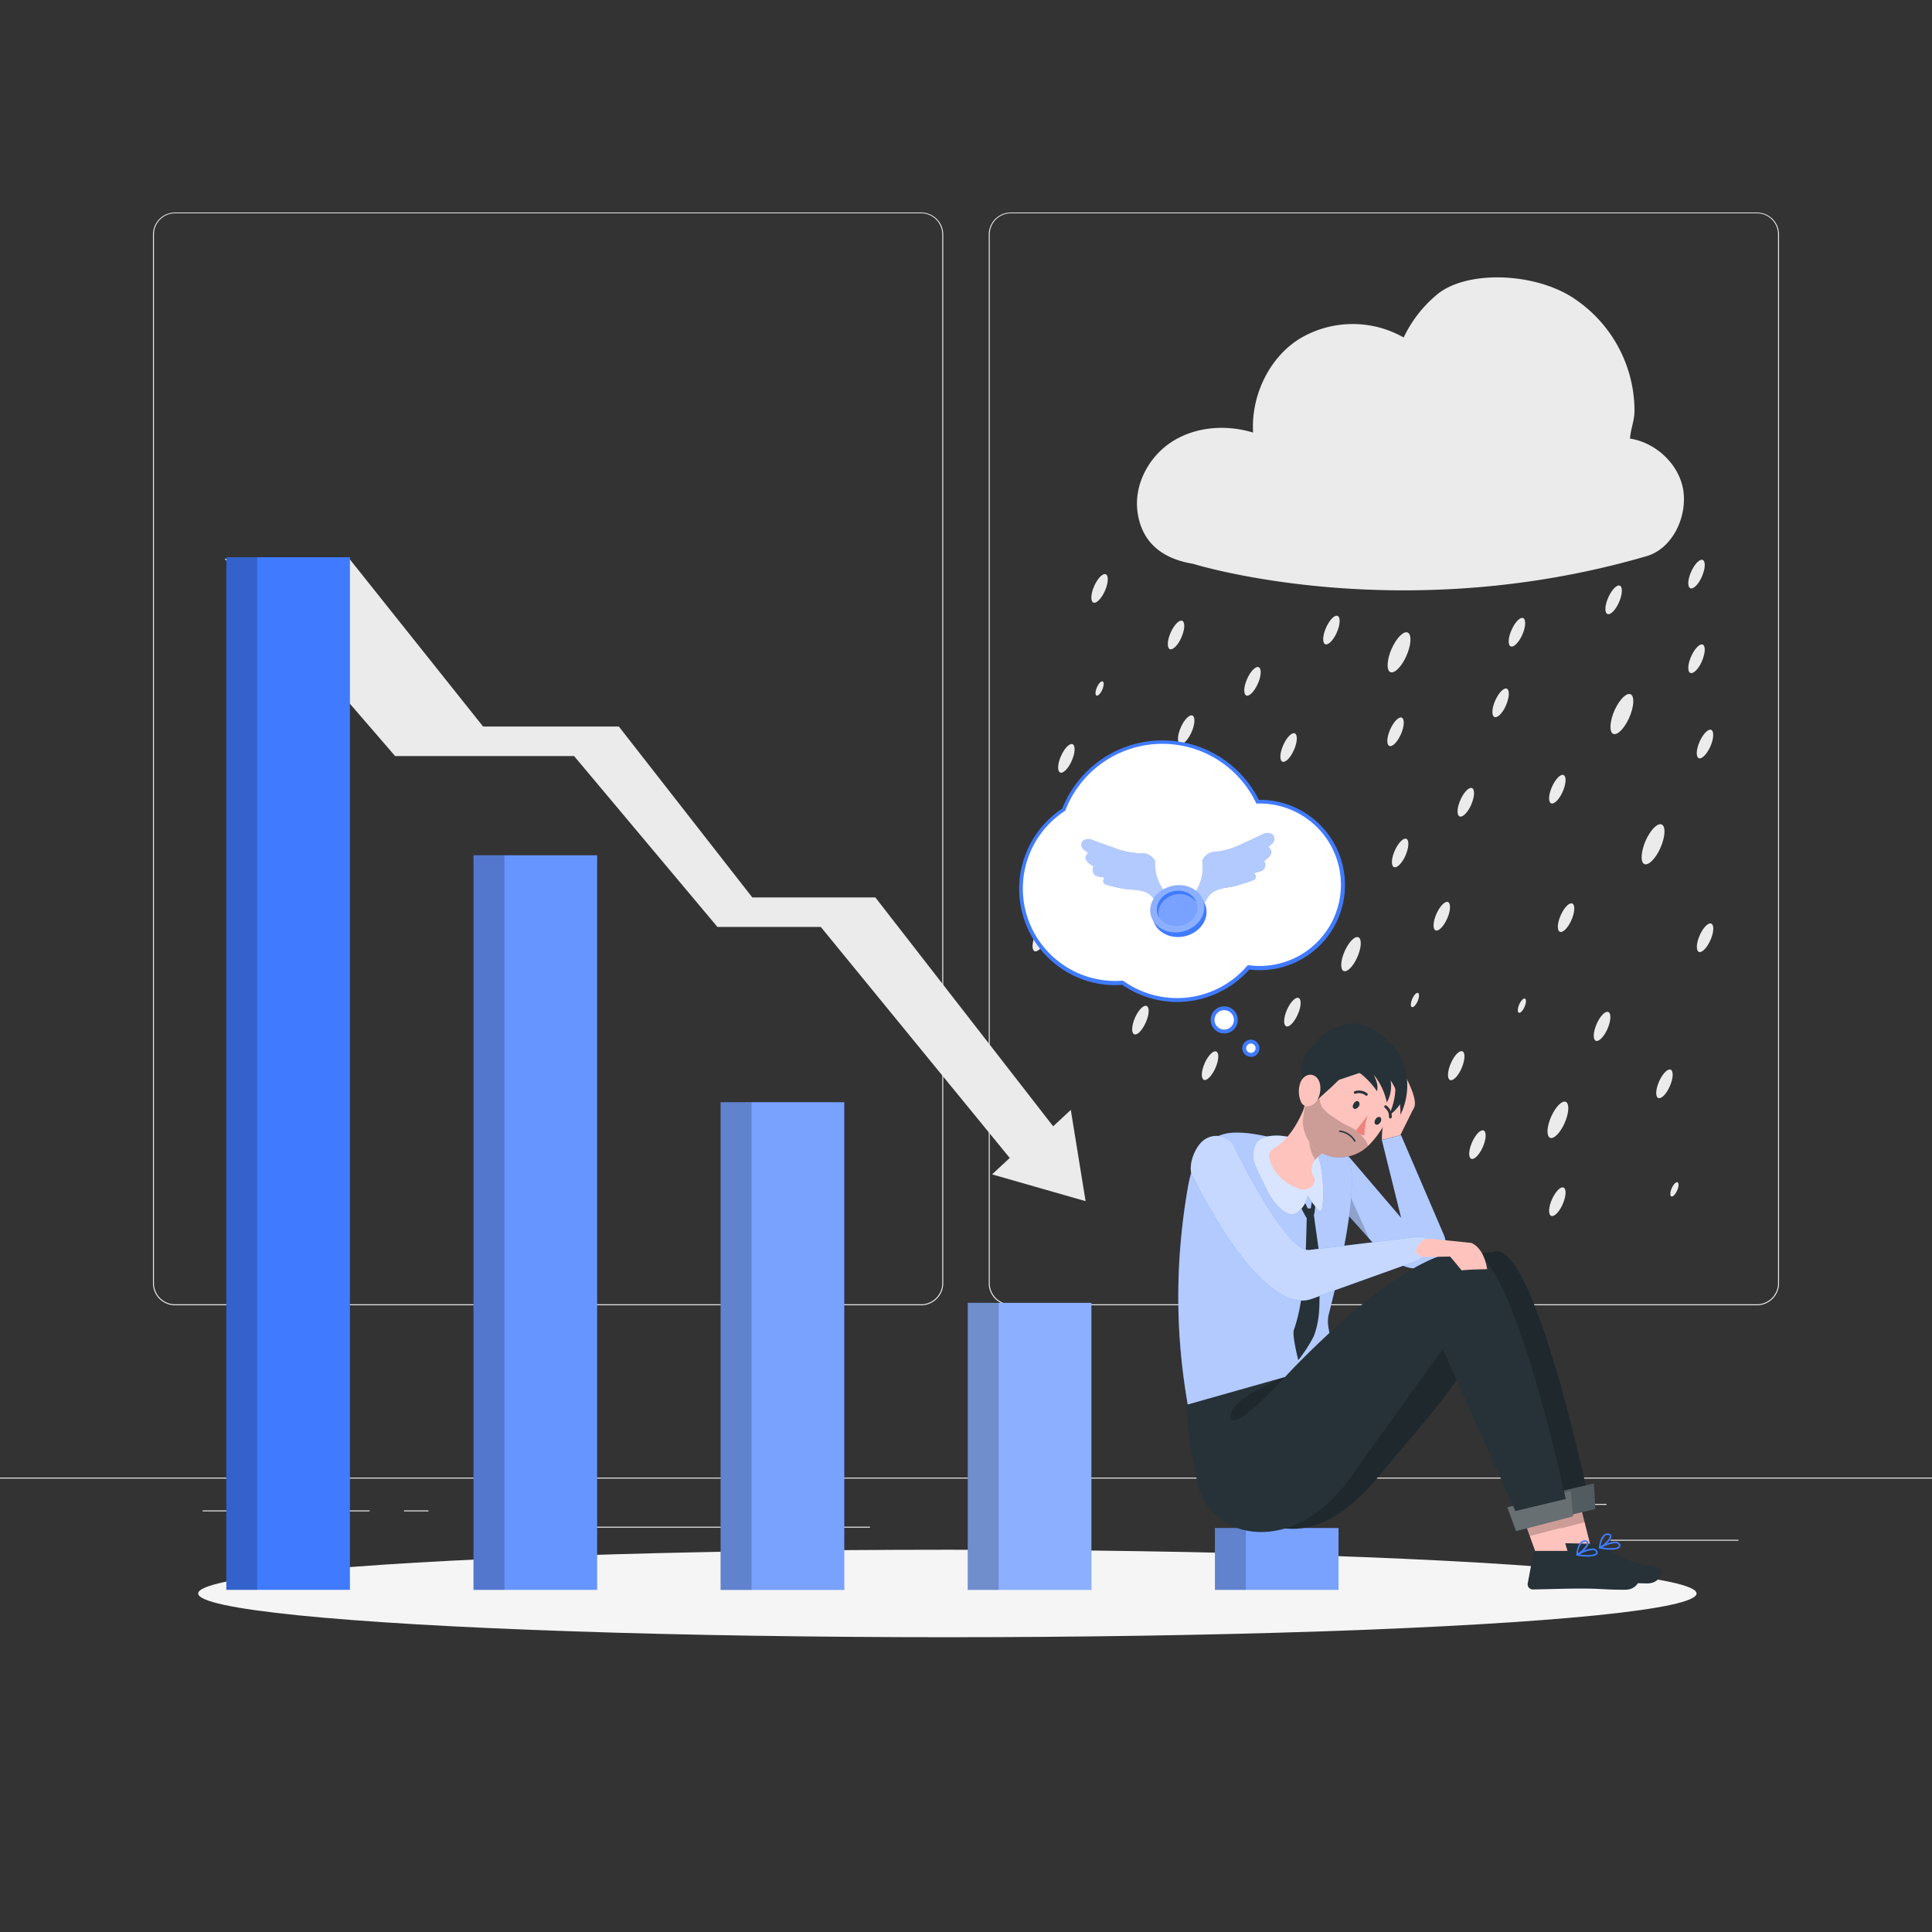 <svg xmlns="http://www.w3.org/2000/svg" viewBox="0 0 500 500"><rect x="0" y="0" width="500" height="500" fill="#333333" stroke="none"/><g id="freepik--background-complete--inject-2"><rect x="416.78" y="398.49" width="33.12" height="0.25" style="fill:#ebebeb"></rect><rect x="322.53" y="401.21" width="8.69" height="0.25" style="fill:#ebebeb"></rect><rect x="396.59" y="389.21" width="19.19" height="0.25" style="fill:#ebebeb"></rect><rect x="52.46" y="390.89" width="43.19" height="0.25" style="fill:#ebebeb"></rect><rect x="104.56" y="390.89" width="6.33" height="0.25" style="fill:#ebebeb"></rect><rect x="131.47" y="395.11" width="93.68" height="0.25" style="fill:#ebebeb"></rect><path d="M238.4,337.8H45.3a5.71,5.71,0,0,1-5.71-5.71V60.66A5.71,5.71,0,0,1,45.3,55H238.4a5.71,5.71,0,0,1,5.71,5.71V332.09A5.71,5.71,0,0,1,238.4,337.8ZM45.3,55.2a5.47,5.47,0,0,0-5.46,5.46V332.09a5.47,5.47,0,0,0,5.46,5.46H238.4a5.47,5.47,0,0,0,5.46-5.46V60.66a5.47,5.47,0,0,0-5.46-5.46Z" style="fill:#ebebeb"></path><path d="M454.7,337.8H261.6a5.71,5.71,0,0,1-5.71-5.71V60.66A5.71,5.71,0,0,1,261.6,55H454.7a5.71,5.71,0,0,1,5.71,5.71V332.09A5.71,5.71,0,0,1,454.7,337.8ZM261.6,55.2a5.47,5.47,0,0,0-5.46,5.46V332.09a5.47,5.47,0,0,0,5.46,5.46H454.7a5.47,5.47,0,0,0,5.46-5.46V60.66a5.47,5.47,0,0,0-5.46-5.46Z" style="fill:#ebebeb"></path><rect y="382.4" width="500" height="0.25" style="fill:#ebebeb"></rect><path d="M293.49,264c-.74,2.06-.62,3.72.29,3.72s2.23-1.66,3-3.72.62-3.71-.28-3.71S294.24,261.92,293.49,264Z" style="fill:#ebebeb"></path><path d="M311.52,275.79c-.75,2-.62,3.72.28,3.72s2.24-1.67,3-3.72.62-3.71-.28-3.71S312.26,273.74,311.52,275.79Z" style="fill:#ebebeb"></path><path d="M277.62,196.26c.75-2,.62-3.71-.28-3.71s-2.24,1.66-3,3.71-.62,3.72.28,3.72S276.88,198.31,277.62,196.26Z" style="fill:#ebebeb"></path><path d="M271,242.51c.74-2,.62-3.71-.29-3.71s-2.24,1.66-3,3.71-.62,3.71.28,3.71S270.25,244.56,271,242.51Z" style="fill:#ebebeb"></path><path d="M308.63,188.84c.75-2.05.62-3.71-.28-3.71s-2.24,1.66-3,3.71-.62,3.71.29,3.71S307.88,190.89,308.63,188.84Z" style="fill:#ebebeb"></path><path d="M292.84,206.08c-1,2.87-.87,5.2.4,5.2s3.13-2.33,4.17-5.2.87-5.19-.39-5.19S293.89,203.21,292.84,206.08Z" style="fill:#ebebeb"></path><path d="M375.23,275.79c-.75,2.09-.62,3.77.29,3.77s2.27-1.68,3-3.77.63-3.76-.29-3.76S376,273.71,375.23,275.79Z" style="fill:#ebebeb"></path><ellipse cx="414.62" cy="265.65" rx="4.06" ry="1.54" transform="translate(5.19 539.22) rotate(-66.4)" style="fill:#ebebeb"></ellipse><path d="M439.63,242.69c-.75,2.05-.62,3.71.28,3.71s2.24-1.66,3-3.71.62-3.71-.29-3.71S440.38,240.64,439.63,242.69Z" style="fill:#ebebeb"></path><path d="M393.05,260.26c-.37,1-.31,1.86.14,1.86s1.12-.83,1.49-1.86.31-1.85-.14-1.85S393.42,259.24,393.05,260.26Z" style="fill:#ebebeb"></path><path d="M365.37,258.81c-.38,1-.31,1.85.14,1.85s1.12-.83,1.49-1.85.31-1.86-.14-1.86S365.74,257.78,365.37,258.81Z" style="fill:#ebebeb"></path><path d="M432.52,307.81c-.37,1-.31,1.85.14,1.85s1.12-.83,1.5-1.85.31-1.86-.14-1.86S432.9,306.78,432.52,307.81Z" style="fill:#ebebeb"></path><path d="M374.78,237.12c.75-2.05.62-3.72-.28-3.72s-2.24,1.67-3,3.72-.62,3.71.28,3.71S374,239.17,374.78,237.12Z" style="fill:#ebebeb"></path><path d="M381,207.62c.74-2.05.62-3.71-.29-3.71s-2.23,1.66-3,3.71-.62,3.72.28,3.72S380.29,209.67,381,207.62Z" style="fill:#ebebeb"></path><path d="M432.4,280.5c.75-2.06.62-3.72-.28-3.72s-2.24,1.66-3,3.72-.62,3.71.28,3.71S431.66,282.55,432.4,280.5Z" style="fill:#ebebeb"></path><path d="M404.68,311c.75-2.05.62-3.71-.28-3.71s-2.24,1.66-3,3.71-.62,3.71.29,3.71S403.94,313.09,404.68,311Z" style="fill:#ebebeb"></path><path d="M384,296.23c.75-2.05.62-3.71-.28-3.71s-2.24,1.66-3,3.71-.62,3.71.28,3.71S383.26,298.28,384,296.23Z" style="fill:#ebebeb"></path><path d="M322.5,176.33c-.75,2-.62,3.71.28,3.71s2.24-1.66,3-3.71.62-3.71-.28-3.71S323.24,174.28,322.5,176.33Z" style="fill:#ebebeb"></path><path d="M306.56,249.18c-1.31,3.6-1.09,6.52.49,6.52s3.93-2.92,5.25-6.52,1.08-6.52-.5-6.52S307.87,245.58,306.56,249.18Z" style="fill:#ebebeb"></path><path d="M302.52,218.5c-.37,1-.31,1.85.14,1.85s1.12-.83,1.5-1.85.31-1.86-.14-1.86S302.9,217.47,302.52,218.5Z" style="fill:#ebebeb"></path><path d="M332.76,133.18c-.38,1-.31,1.86.14,1.86s1.12-.83,1.49-1.86.31-1.85-.14-1.85S333.13,132.16,332.76,133.18Z" style="fill:#ebebeb"></path><path d="M362.81,189.39c.74-2,.62-3.71-.28-3.71s-2.24,1.66-3,3.71-.62,3.71.28,3.71S362.06,191.44,362.81,189.39Z" style="fill:#ebebeb"></path><path d="M364,220.75c.75-2.05.62-3.71-.28-3.71s-2.24,1.66-3,3.71-.62,3.71.28,3.71S363.28,222.8,364,220.75Z" style="fill:#ebebeb"></path><path d="M419.25,155.24c.75-2.05.62-3.72-.28-3.72s-2.24,1.67-3,3.72-.62,3.71.29,3.71S418.5,157.29,419.25,155.24Z" style="fill:#ebebeb"></path><path d="M384.66,117.66c1-2.87.86-5.19-.4-5.19s-3.13,2.32-4.18,5.19-.86,5.2.4,5.2S383.61,120.53,384.66,117.66Z" style="fill:#ebebeb"></path><path d="M404.68,204.24c.75-2.05.62-3.71-.28-3.71s-2.24,1.66-3,3.71-.62,3.71.29,3.71S403.94,206.29,404.68,204.24Z" style="fill:#ebebeb"></path><path d="M406.94,237.49c.75-2.05.62-3.71-.28-3.71s-2.24,1.66-3,3.71-.62,3.71.29,3.71S406.19,239.54,406.94,237.49Z" style="fill:#ebebeb"></path><path d="M390,181.9c.74-2.05.62-3.72-.28-3.72s-2.24,1.67-3,3.72-.62,3.71.28,3.71S389.28,184,390,181.9Z" style="fill:#ebebeb"></path><path d="M440.7,170.49c.75-2.05.62-3.72-.28-3.72s-2.24,1.67-3,3.72-.62,3.71.29,3.71S440,172.54,440.7,170.49Z" style="fill:#ebebeb"></path><path d="M442.9,192.55c.74-2.05.62-3.71-.29-3.71s-2.24,1.66-3,3.71-.62,3.71.28,3.71S442.15,194.6,442.9,192.55Z" style="fill:#ebebeb"></path><path d="M332.82,261.93c-.74,2.05-.62,3.72.29,3.72s2.23-1.67,3-3.72.62-3.71-.28-3.71S333.57,259.88,332.82,261.93Z" style="fill:#ebebeb"></path><path d="M417.45,184.79c-1,2.87-.87,5.2.4,5.2s3.13-2.33,4.17-5.2.87-5.19-.39-5.19S418.5,181.93,417.45,184.79Z" style="fill:#ebebeb"></path><path d="M425.52,218.5c-1,2.87-.87,5.19.39,5.19s3.14-2.32,4.18-5.19.87-5.2-.4-5.2S426.56,215.63,425.52,218.5Z" style="fill:#ebebeb"></path><path d="M335.13,193.46c.75-2.05.62-3.71-.28-3.71s-2.24,1.66-3,3.71-.62,3.71.29,3.71S334.38,195.51,335.13,193.46Z" style="fill:#ebebeb"></path><path d="M359.78,168.82c-1,2.87-.87,5.19.39,5.19s3.14-2.32,4.18-5.19.87-5.19-.4-5.19S360.82,166,359.78,168.82Z" style="fill:#ebebeb"></path><path d="M336.27,231.88c-.37,1-.31,1.85.14,1.85s1.12-.83,1.49-1.85.31-1.86-.14-1.86S336.64,230.85,336.27,231.88Z" style="fill:#ebebeb"></path><path d="M405.26,289.81c.95-2.6.79-4.71-.36-4.71s-2.84,2.11-3.79,4.71-.78,4.71.36,4.71S404.31,292.41,405.26,289.81Z" style="fill:#ebebeb"></path><path d="M388.46,149.67c.37-1,.31-1.86-.14-1.86s-1.12.83-1.49,1.86-.31,1.85.14,1.85S388.09,150.69,388.46,149.67Z" style="fill:#ebebeb"></path><path d="M306,164.32c.75-2,.62-3.71-.28-3.71s-2.24,1.66-3,3.71-.62,3.72.28,3.72S305.29,166.37,306,164.32Z" style="fill:#ebebeb"></path><path d="M360.78,114.06c.75-2,.62-3.72-.28-3.72s-2.24,1.67-3,3.72-.62,3.71.28,3.71S360,116.11,360.78,114.06Z" style="fill:#ebebeb"></path><path d="M346.22,163.06c.74-2.05.62-3.71-.29-3.71s-2.24,1.66-3,3.71-.62,3.71.28,3.71S345.47,165.11,346.22,163.06Z" style="fill:#ebebeb"></path><path d="M331.87,235.25c.75-2.05.62-3.72-.28-3.72s-2.24,1.67-3,3.72-.62,3.71.29,3.71S331.12,237.3,331.87,235.25Z" style="fill:#ebebeb"></path><path d="M440.7,148.57c.75-2,.62-3.71-.28-3.71s-2.24,1.66-3,3.71-.62,3.71.29,3.71S440,150.62,440.7,148.57Z" style="fill:#ebebeb"></path><path d="M394.23,163.63c.74-2,.62-3.72-.29-3.72s-2.23,1.67-3,3.72-.62,3.71.28,3.71S393.48,165.68,394.23,163.63Z" style="fill:#ebebeb"></path><path d="M274.36,220.75c-.75,2.05-.62,3.71.28,3.71s2.24-1.66,3-3.71.62-3.71-.28-3.71S275.1,218.7,274.36,220.75Z" style="fill:#ebebeb"></path><path d="M370.86,138.42c-1,2.87-.86,5.19.4,5.19s3.13-2.32,4.17-5.19.87-5.19-.39-5.19S371.91,135.55,370.86,138.42Z" style="fill:#ebebeb"></path><path d="M286.21,152.28c.74-2.05.62-3.71-.28-3.71s-2.24,1.66-3,3.71-.62,3.71.28,3.71S285.46,154.33,286.21,152.28Z" style="fill:#ebebeb"></path><path d="M301.31,127.64c-1,2.87-.87,5.19.4,5.19s3.13-2.32,4.17-5.19.87-5.19-.39-5.19S302.36,124.77,301.31,127.64Z" style="fill:#ebebeb"></path><path d="M283.76,178.18c-.38,1-.31,1.86.14,1.86s1.12-.83,1.49-1.86.31-1.85-.14-1.85S284.13,177.16,283.76,178.18Z" style="fill:#ebebeb"></path><path d="M351.59,246.93c.89-2.44.74-4.42-.34-4.42s-2.67,2-3.56,4.42-.74,4.43.34,4.43S350.7,249.38,351.59,246.93Z" style="fill:#ebebeb"></path><path d="M330,108.49c.38-1,.31-1.86-.14-1.86s-1.12.83-1.49,1.86-.31,1.85.14,1.85S329.62,109.51,330,108.49Z" style="fill:#ebebeb"></path><polygon points="256.75 303.93 261.32 299.68 212.42 239.89 185.67 239.89 148.57 195.66 102.25 195.66 58.14 144.61 90.42 144.61 125.03 188.03 160.16 188.03 194.69 232.25 226.54 232.25 272.56 291.49 277.12 287.24 280.95 310.86 256.75 303.93" style="fill:#ebebeb"></polygon><path d="M426.14,143.93c6.6-1.93,10.42-9.88,9.54-16.7s-7-12.69-13.84-13.72c.23-2.75,1.16-4.58,1.17-7.34a35,35,0,0,0-16.74-29.62c-10.2-6.07-26.51-6.41-34-.62a32.42,32.42,0,0,0-9,11.41,26.72,26.72,0,0,0-26.89.3c-8,4.93-12.65,14.91-12.08,24.31-6.86-2.1-14.66-1.58-20.75,2.21s-10.08,11.06-9.18,18.18,5.38,12.08,14.34,13.56C308.72,145.9,362.06,162.62,426.14,143.93Z" style="fill:#ebebeb"></path></g><g id="freepik--Shadow--inject-2"><ellipse id="freepik--path--inject-2" cx="245.18" cy="412.39" rx="193.89" ry="11.32" style="fill:#f5f5f5"></ellipse></g><g id="freepik--Bars--inject-2"><rect x="314.44" y="395.46" width="31.98" height="15.99" transform="translate(660.85 806.91) rotate(180)" style="fill:#407BFF"></rect><rect x="314.44" y="395.46" width="31.98" height="15.99" transform="translate(660.85 806.91) rotate(180)" style="fill:#fff;opacity:0.3"></rect><rect x="310.44" y="399.46" width="15.99" height="8" transform="translate(721.89 85.02) rotate(90)" style="opacity:0.2"></rect><rect x="250.47" y="337.18" width="31.98" height="74.27" style="fill:#407BFF"></rect><rect x="250.47" y="337.18" width="31.98" height="74.27" style="fill:#fff;opacity:0.4"></rect><rect x="217.33" y="370.32" width="74.27" height="8" transform="translate(628.78 119.84) rotate(90)" style="opacity:0.2"></rect><rect x="186.51" y="285.26" width="31.98" height="126.2" style="fill:#407BFF"></rect><rect x="186.51" y="285.26" width="31.98" height="126.2" style="fill:#fff;opacity:0.3"></rect><rect x="127.41" y="344.36" width="126.2" height="8" transform="translate(538.86 157.85) rotate(90)" style="opacity:0.2"></rect><rect x="122.55" y="221.35" width="31.98" height="190.1" style="fill:#407BFF"></rect><rect x="122.55" y="221.35" width="31.98" height="190.1" style="fill:#fff;opacity:0.2"></rect><rect x="31.49" y="312.4" width="190.1" height="8" transform="translate(442.95 189.86) rotate(90)" style="opacity:0.2"></rect><rect x="58.58" y="144.21" width="31.98" height="267.24" style="fill:#407BFF"></rect><rect x="-71.04" y="273.84" width="267.24" height="8" transform="translate(340.41 215.25) rotate(90)" style="opacity:0.2"></rect></g><g id="freepik--Character--inject-2"><path d="M373.65,319.57a6,6,0,0,1-4.07,8.23h0c-6.13,2.42-12.67-4.38-12.67-4.38l-11.44-12.77c-2.72-.71-4.12-5.85-3.41-8.58a5.09,5.09,0,0,1,6.21-3.66l14.36,16.8-5-20.17,4.94-1.28Z" style="fill:#407BFF"></path><g style="opacity:0.6"><path d="M373.65,319.57a6,6,0,0,1-4.07,8.23h0c-6.13,2.42-12.67-4.38-12.67-4.38l-11.44-12.77c-2.72-.71-4.12-5.85-3.41-8.58a5.09,5.09,0,0,1,6.21-3.66l14.36,16.8-5-20.17,4.94-1.28Z" style="fill:#fff"></path></g><path d="M357.65,295h0a15.46,15.46,0,0,1,2.79-9.47l2.21-3.17,3.22,4.42-3.47,7Z" style="fill:#ffc3bd"></path><path d="M361.83,284.21l-.83-3.4,2.73-2.23s3.5,6.28,2.14,8.24C363.09,290.8,361.83,284.21,361.83,284.21Z" style="fill:#ffc3bd"></path><path d="M349.09,309c0-.44,5.27,11.61,5.27,11.61L344.87,310Z" style="isolation:isolate;opacity:0.2"></path><path d="M346.19,297.61s9.63-4.24-2.32,42.56c-1.05,4.09,2.17,8.6,1.4,13.63-2.13,13.71-23.59,24.85-33.12,24.69-5.1-.08-1-5-3.14-5-.15-5.57-7.93-29.81-1.57-66.26,1.26-7.21,4.47-13.83,11.8-14.09h.2c5.35-.17,10.06,1.62,14.76,2.13A77.48,77.48,0,0,1,346.19,297.61Z" style="fill:#407BFF"></path><path d="M346.19,297.61s9.63-4.24-2.32,42.56c-1.05,4.09,2.17,8.6,1.4,13.63-2.13,13.71-23.59,24.85-33.12,24.69-5.1-.08-1-5-3.14-5-.15-5.57-7.93-29.81-1.57-66.26,1.26-7.21,4.47-13.83,11.8-14.09h.2c5.35-.17,10.06,1.62,14.76,2.13A77.48,77.48,0,0,1,346.19,297.61Z" style="fill:#fff;opacity:0.6"></path><path d="M411.46,389.35,399.29,391l-18-40.45c-6.71,11.31-14.94,19.85-24.41,31.41-15.57,19-28.7,14.86-36.23,7.66-4.24-4-4.15-24.71-4.15-24.71l25.36-12.6s34.21-28.72,44.36-28.26l0,0C396.88,319.14,411.46,389.35,411.46,389.35Z" style="fill:#263238"></path><g style="opacity:0.2"><path d="M411.46,389.35,399.29,391l-18-40.45c-6.71,11.31-14.94,19.85-24.41,31.41-15.57,19-28.7,14.86-36.23,7.66-4.24-4-4.15-24.71-4.15-24.71l25.36-12.6s34.21-28.72,44.36-28.26l0,0C396.88,319.14,411.46,389.35,411.46,389.35Z"></path></g><polygon points="408.63 388.1 408.64 388.14 411.87 401.05 404.73 403.31 402.32 395.98 400.58 390.65 400.57 390.64 408.63 388.1" style="fill:#ffc3bd"></polygon><path d="M413,399.53l-9.59-.17a.71.71,0,0,0-.73.58l-1.61,7.78a1.34,1.34,0,0,0,1.29,1.59c3.46,0,8.46-.11,12.81,0,5.08.09,5.1.37,11.06.48,3.61.06,4.54-3.56,3-3.92-6.9-1.63-8.13-1.81-14.13-5.58A4.25,4.25,0,0,0,413,399.53Z" style="fill:#263238"></path><path d="M416.65,401.07c1.13,0,2.22-.12,2.57-.62a.78.78,0,0,0,0-.91,1.12,1.12,0,0,0-.67-.5c-1.47-.42-4.51,1.27-4.63,1.34a.2.2,0,0,0-.1.22.21.21,0,0,0,.17.17A15.64,15.64,0,0,0,416.65,401.07Zm1.37-1.68a1.68,1.68,0,0,1,.4.05.69.69,0,0,1,.41.3c.15.26.1.39.05.46-.4.56-2.62.53-4.26.27A9.17,9.17,0,0,1,418,399.39Z" style="fill:#407BFF"></path><path d="M414,400.77a.12.12,0,0,0,.08,0c1.05-.46,3.12-2.32,2.94-3.32,0-.23-.21-.52-.78-.59a1.5,1.5,0,0,0-1.15.33c-1.1.9-1.3,3.26-1.3,3.36a.19.19,0,0,0,.08.19A.2.2,0,0,0,414,400.77Zm2.08-3.52h.12c.38.05.4.19.41.24.11.6-1.29,2.07-2.36,2.7a4.73,4.73,0,0,1,1.11-2.69A1.08,1.08,0,0,1,416.08,397.25Z" style="fill:#407BFF"></path><polygon points="408.63 388.11 408.64 388.14 410.15 393.95 402.32 395.98 400.58 390.65 408.63 388.11" style="opacity:0.2"></polygon><path d="M412.5,383.93c.2,2.66.36,6.62.36,6.62L398,394l-2.12-6.22Z" style="fill:#263238"></path><path d="M412.5,383.93c.2,2.66.36,6.62.36,6.62L398,394l-2.12-6.22Z" style="fill:#fff;opacity:0.2"></path><polygon points="403.49 389.43 402.42 390.26 406.21 403.25 398.68 405.21 393.87 391.93 403.49 389.43" style="fill:#ffc3bd"></polygon><path d="M407.17,401.38l-9.59,0a.73.73,0,0,0-.73.6l-1.48,7.8a1.34,1.34,0,0,0,1.31,1.57c3.46-.05,8.45-.24,12.8-.23,5.09,0,5.11.29,11.07.31,3.61,0,4.49-3.64,3-4-6.92-1.52-8.16-1.69-14.21-5.36A4.17,4.17,0,0,0,407.17,401.38Z" style="fill:#263238"></path><path d="M410.8,402.85c1.13,0,2.21-.15,2.56-.65a.79.79,0,0,0-.05-.91,1.07,1.07,0,0,0-.67-.49c-1.48-.4-4.49,1.34-4.62,1.42a.19.19,0,0,0-.09.21.21.21,0,0,0,.17.17A15.6,15.6,0,0,0,410.8,402.85Zm1.34-1.7a1.68,1.68,0,0,1,.4.05.7.7,0,0,1,.42.29c.15.26.11.39.05.46-.39.57-2.61.58-4.25.34A9.26,9.26,0,0,1,412.14,401.15Z" style="fill:#407BFF"></path><path d="M408.14,402.6h.08c1-.48,3.09-2.37,2.89-3.36,0-.24-.22-.53-.79-.59a1.48,1.48,0,0,0-1.14.36c-1.09.91-1.25,3.28-1.25,3.38a.22.22,0,0,0,.09.19A.24.24,0,0,0,408.14,402.6Zm2-3.55h.12c.38,0,.41.18.41.23.12.6-1.26,2.09-2.32,2.73a4.72,4.72,0,0,1,1.07-2.7A1.09,1.09,0,0,1,410.17,399.05Z" style="fill:#407BFF"></path><polygon points="402.4 389.72 403.93 395.43 395.89 397.52 393.87 391.93 402.4 389.72" style="opacity:0.2"></polygon><path d="M406.56,385.81c.28,2.65.53,6.61.53,6.61l-14.74,3.83-2.27-6.16Z" style="fill:#263238"></path><path d="M406.56,385.81c.28,2.65.53,6.61.53,6.61l-14.74,3.83-2.27-6.16Z" style="fill:#fff;opacity:0.3"></path><path d="M338.18,315.05c-.17,6.81-.28,20.63-3.32,29.11C334.34,345.6,336,352,336,352a37.65,37.65,0,0,0,4-6.17c1.88-5,1.33-9,1.58-12.16.54-6.87-.45-10.64-1.55-19.32C339.76,314.86,338.62,315.41,338.18,315.05Z" style="fill:#263238"></path><path d="M405.22,387.94l-13.05,3.12-18.78-41.89c-6.07,8.41-16,22.15-24.2,33.62-14.3,20-35.41,15.81-39,2A105.94,105.94,0,0,1,307,363.59l25.56-7.23s30.28-33,46.74-32.58C390.63,319.55,405.22,387.94,405.22,387.94Z" style="fill:#263238"></path><path d="M332.53,356.36s-13.8,15.1-14.09,10.32S332.53,356.36,332.53,356.36Z" style="opacity:0.2"></path><path d="M339.71,315.13a8.4,8.4,0,0,0,.49-1.22c.08-.59.72-7.33.72-7.33-.26-.31-.59-.37-.85-.68-.19.45-.6,6.46-.89,6.85-.26,0-.48,0-.74,0-.67-1.59-4-7.52-4-7.91-.45,0-.7.77-.89,1.17.44.61,3.55,7.72,4.61,9.19A3.54,3.54,0,0,0,339.71,315.13Z" style="fill:#263238"></path><path d="M325.21,295.69a6.37,6.37,0,0,0-.76,4.55c.27,1.55,2,4.73,2.66,6.17.81,1.82,2.86,6.2,6.44,7.78,1.68.74,4.33-1.72,4.87-4.81a18.71,18.71,0,0,0,3.1,4.05c1.52.54,1.15-12.31-.81-14.87C336.4,293,327,292.91,325.21,295.69Z" style="fill:#407BFF"></path><path d="M325.21,295.69a6.37,6.37,0,0,0-.76,4.55c.27,1.55,2,4.73,2.66,6.17.81,1.82,2.86,6.2,6.44,7.78,1.68.74,4.33-1.72,4.87-4.81a18.71,18.71,0,0,0,3.1,4.05c1.52.54,1.15-12.31-.81-14.87C336.4,293,327,292.91,325.21,295.69Z" style="fill:#fff;opacity:0.8"></path><path d="M338.32,284.66l1.8,5.75,2.45,7.83a7,7,0,0,0-1.89,1.57,3.81,3.81,0,0,0-.53,5c.6.68-.73,4.76-5.49,2.2a11.15,11.15,0,0,1-6-6.64c-.38-1.61-.33-2.37,1.18-3.29C334.16,294.46,336.74,289.11,338.32,284.66Z" style="fill:#ffc3bd"></path><path d="M342,296.32l-1.32-5.46-.29.34a12.78,12.78,0,0,0-1.08,1.63c-1.07,1.95-.29,5.39,1.09,7.32l.32-.34a8.51,8.51,0,0,1,1.75-1.53l.13,0Z" style="isolation:isolate;opacity:0.2"></path><path d="M350.84,289.09c5.68-4.34,6.59-7.89,10.88-9.61,1.84,0,3.17,4.12-.87,8.06S350.84,289.09,350.84,289.09Z" style="fill:#263238"></path><path d="M354.22,296.41a10.25,10.25,0,0,1-2.26,1.72c-5.44,3.11-12.93.92-14.55-5.78a14.65,14.65,0,0,1-.27-1.54c-.46-4.34,1.73-7.87,4.87-13.7a10.24,10.24,0,0,1,17.21-1.54C363.9,281.74,359.05,291.58,354.22,296.41Z" style="fill:#ffc3bd"></path><path d="M354,296.66c-6.6,5.72-14.93,2.39-16.55-4.31a14.65,14.65,0,0,1-.27-1.54c0-.17,0-.33,0-.5.19-2.42.51-4.94,1.87-7a4.68,4.68,0,0,0,.87-.09c.16-.06,1.61.05,1.6.23-.35,3.74,2.79,5.09,5.71,7.08.91.62,2.28,1,3.67,2C350.9,292.6,354,295,354,296.66Z" style="isolation:isolate;opacity:0.2"></path><path d="M338.42,282.65l2.56,1.93,3.52-3.18,2-1.92,7.62-2.57s-6.73-6-8.92-7.4c-.76-.5-4.67.36-5.54,1.1a8.46,8.46,0,0,0-2.51,8.55A18.09,18.09,0,0,0,338.42,282.65Z" style="fill:#263238"></path><path d="M336.48,280.35a6.76,6.76,0,0,0,.21,4.79c.87,1.94,3.25,1.27,4.29-.56.92-1.63,1.15-4.5-.34-5.83S337.13,278.4,336.48,280.35Z" style="fill:#ffc3bd"></path><path d="M350.37,285.56c-.35.5-.37,1.11,0,1.34s.83,0,1.21-.48a1,1,0,0,0,0-1.36C351.24,284.82,350.71,285,350.37,285.56Z" style="fill:#263238"></path><path d="M356,289.63c-.35.51-.37,1.12,0,1.36s.87,0,1.21-.49.36-1.11,0-1.35S356.33,289.13,356,289.63Z" style="fill:#263238"></path><path d="M353.93,288.7a19.85,19.85,0,0,0-.83,5.13,2.92,2.92,0,0,1-2.2-1.23Z" style="fill:#ed847e"></path><path d="M350.36,294.59a5.24,5.24,0,0,0-3.63-2,.17.17,0,0,0-.19.17.19.19,0,0,0,.17.19,5,5,0,0,1,3.75,2.42.19.19,0,0,0,.25.08.17.17,0,0,0,.08-.24v0C350.65,295,350.51,294.78,350.36,294.59Z" style="fill:#263238"></path><path d="M350.48,283a.4.4,0,0,1-.1-.15.37.37,0,0,1,.25-.45,3.44,3.44,0,0,1,3.2.56.34.34,0,0,1,.05.5h0a.36.36,0,0,1-.51,0,2.77,2.77,0,0,0-2.52-.42A.34.34,0,0,1,350.48,283Z" style="fill:#263238"></path><path d="M358.26,286.36a.35.35,0,0,1,.05-.18.36.36,0,0,1,.51-.05,3.43,3.43,0,0,1,1.36,2.95.36.36,0,1,1-.71-.07,2.74,2.74,0,0,0-1.1-2.32A.37.37,0,0,1,358.26,286.36Z" style="fill:#263238"></path><path d="M340.92,271.57c1.92,2.55,8.84,4.55,11.41,6.44a20.81,20.81,0,0,1,4.05,4.42c.31-1.74-.15-2.65-.85-4.27a16.46,16.46,0,0,1,3.37,7.15,8.65,8.65,0,0,0,1-5.68,14.66,14.66,0,0,1,2.53,8.89,17.29,17.29,0,0,0,.4-14.35c-2-4.6-9.23-10.39-14.11-9.18C338.93,267.42,340.92,271.57,340.92,271.57Z" style="fill:#263238"></path><path d="M338.86,336.34C325.62,339.78,309,305,309,305c-2-2.29-.06-7.7,2.23-9.68a5.48,5.48,0,0,1,7.74.55s13.49,28.12,19.83,27.63l26.48-3.21c7.65-1.38,4.37,4.61,1.64,5.92L342.44,335A30.64,30.64,0,0,1,338.86,336.34Z" style="fill:#407BFF"></path><path d="M338.86,336.34C325.62,339.78,309,305,309,305c-2-2.29-.06-7.7,2.23-9.68a5.48,5.48,0,0,1,7.74.55s13.49,28.12,19.83,27.63l26.48-3.21c7.65-1.38,4.37,4.61,1.64,5.92L342.44,335A30.64,30.64,0,0,1,338.86,336.34Z" style="fill:#fff;opacity:0.7"></path><path d="M384.87,328.47s-5.5.07-6.57.33l-3-3.6-6.57.11a2.55,2.55,0,0,1-2.22-1.11h0c-.27-1.23.94-3,2.77-3.6.4-.13,11.52,1.07,11.52,1.07C384.29,323.24,384.87,328.47,384.87,328.47Z" style="fill:#ffc3bd"></path></g><g id="freepik--speech-bubble--inject-2"><path d="M313.84,263.6a3,3,0,1,0,3.31-2.66A3,3,0,0,0,313.84,263.6Z" style="fill:#fff"></path><path d="M316.83,267.43l-.39,0a3.52,3.52,0,0,1-3.1-3.87,3.48,3.48,0,0,1,1.29-2.35,3.52,3.52,0,0,1,2.57-.75,3.51,3.51,0,0,1-.37,7Zm0-6a2.45,2.45,0,0,0-1.56.55,2.51,2.51,0,1,0,3.51.39,2.45,2.45,0,0,0-1.67-.92Z" style="fill:#407BFF"></path><path d="M322,271.08a1.72,1.72,0,1,0,1.89-1.51A1.72,1.72,0,0,0,322,271.08Z" style="fill:#fff"></path><path d="M323.73,273.48h-.25a2.19,2.19,0,0,1-1.48-.81,2.23,2.23,0,0,1-.48-1.63h0a2.21,2.21,0,1,1,4.4.48,2.19,2.19,0,0,1-2.19,2Zm-1.21-2.34h0a1.15,1.15,0,0,0,.26.89,1.2,1.2,0,0,0,1.7.19,1.21,1.21,0,0,0-.62-2.15,1.22,1.22,0,0,0-1.34,1.07Z" style="fill:#407BFF"></path><path d="M275.29,209.56a27.4,27.4,0,0,1,50.19-2,21.8,21.8,0,0,1,2.42.07,21.52,21.52,0,1,1-3.74,42.87l-1.05-.12a24.41,24.41,0,0,1-32.54,4,23.71,23.71,0,0,1-4,0,24.43,24.43,0,0,1-11.24-44.78Z" style="fill:#fff"></path><path d="M304.6,259.31c-.71,0-1.42,0-2.14-.1a25,25,0,0,1-12-4.34,26,26,0,0,1-3.95,0,24.93,24.93,0,0,1-11.6-45.61A27.9,27.9,0,0,1,325.79,207a21.49,21.49,0,0,1,2.15.08A22,22,0,0,1,324.12,251l-.81-.08A25.1,25.1,0,0,1,304.6,259.31Zm-13.89-5.47.15.11A23.91,23.91,0,0,0,322.73,250l.18-.21.27,0q.51.08,1,.12a21,21,0,1,0,3.66-41.88,20.51,20.51,0,0,0-2.37-.07h-.32l-.14-.29a26.89,26.89,0,0,0-49.27,2l-.06.15-.14.09a23.93,23.93,0,0,0,15,43.88Z" style="fill:#407BFF"></path><path d="M311.79,233.56a8.31,8.31,0,0,1,1.38-2.07c1.33-1.34,3.33-1.66,5.19-1.91,1.1-.15,6.21-1.69,6.45-2.1a1.07,1.07,0,0,0-.14-1.33s-.09-.08-.1-.13.18-.18.21-.13c.5-.17,1-.25,1.53-.45a1.7,1.7,0,0,0,1.08-1.09c.12-.52.11-1.45-.42-1.43a6.85,6.85,0,0,0,1.36-1.09,2.4,2.4,0,0,0,.63-1,1.07,1.07,0,0,0-.22-1.06,1.11,1.11,0,0,1-.4-.81,2.89,2.89,0,0,0,1.22-1.1,1.54,1.54,0,0,0,0-1.59,1.65,1.65,0,0,0-1.14-.67,2.3,2.3,0,0,0-1.37.19q-2.81,1.36-5.65,2.63a20.8,20.8,0,0,1-6,1.93,9.81,9.81,0,0,0-2.17.33,4,4,0,0,0-2.08,2.07,11.53,11.53,0,0,1-2.68,9.3c0-.12-.06,0,0,.1a2.85,2.85,0,0,0,3.76.91" style="fill:#407BFF"></path><path d="M311.79,233.56a8.31,8.31,0,0,1,1.38-2.07c1.33-1.34,3.33-1.66,5.19-1.91,1.1-.15,6.21-1.69,6.45-2.1a1.07,1.07,0,0,0-.14-1.33s-.09-.08-.1-.13.18-.18.21-.13c.5-.17,1-.25,1.53-.45a1.7,1.7,0,0,0,1.08-1.09c.12-.52.11-1.45-.42-1.43a6.85,6.85,0,0,0,1.36-1.09,2.4,2.4,0,0,0,.63-1,1.07,1.07,0,0,0-.22-1.06,1.11,1.11,0,0,1-.4-.81,2.89,2.89,0,0,0,1.22-1.1,1.54,1.54,0,0,0,0-1.59,1.65,1.65,0,0,0-1.14-.67,2.3,2.3,0,0,0-1.37.19q-2.81,1.36-5.65,2.63a20.8,20.8,0,0,1-6,1.93,9.81,9.81,0,0,0-2.17.33,4,4,0,0,0-2.08,2.07,11.53,11.53,0,0,1-2.68,9.3c0-.12-.06,0,0,.1a2.85,2.85,0,0,0,3.76.91" style="fill:#fff;opacity:0.6"></path><path d="M299.28,233.58a9.16,9.16,0,0,0-1.56-1.94c-1.44-1.21-3.47-1.36-5.34-1.44-1.11,0-6.33-1.13-6.61-1.53a1.05,1.05,0,0,1,0-1.33s.09-.09.09-.14-.19-.16-.22-.11c-.51-.13-1.05-.16-1.56-.31a1.74,1.74,0,0,1-1.18-1c-.17-.51-.23-1.44.3-1.47a6.83,6.83,0,0,1-1.46-1,2.41,2.41,0,0,1-.7-.89,1,1,0,0,1,.12-1.07,1.19,1.19,0,0,0,.33-.85,2.91,2.91,0,0,1-1.32-1A1.58,1.58,0,0,1,280,218a1.68,1.68,0,0,1,1.08-.77,2.32,2.32,0,0,1,1.38.07c1.94.74,3.9,1.45,5.86,2.12a20.62,20.62,0,0,0,6.16,1.39,10,10,0,0,1,2.19.14,4,4,0,0,1,2.25,1.88,11.56,11.56,0,0,0,3.49,9c0-.12.07,0,0,.1a2.84,2.84,0,0,1-3.66,1.23" style="fill:#407BFF"></path><path d="M299.28,233.58a9.16,9.16,0,0,0-1.56-1.94c-1.44-1.21-3.47-1.36-5.34-1.44-1.11,0-6.33-1.13-6.61-1.53a1.05,1.05,0,0,1,0-1.33s.09-.09.09-.14-.19-.16-.22-.11c-.51-.13-1.05-.16-1.56-.31a1.74,1.74,0,0,1-1.18-1c-.17-.51-.23-1.44.3-1.47a6.83,6.83,0,0,1-1.46-1,2.41,2.41,0,0,1-.7-.89,1,1,0,0,1,.12-1.07,1.19,1.19,0,0,0,.33-.85,2.91,2.91,0,0,1-1.32-1A1.58,1.58,0,0,1,280,218a1.68,1.68,0,0,1,1.08-.77,2.32,2.32,0,0,1,1.38.07c1.94.74,3.9,1.45,5.86,2.12a20.62,20.62,0,0,0,6.16,1.39,10,10,0,0,1,2.19.14,4,4,0,0,1,2.25,1.88,11.56,11.56,0,0,0,3.49,9c0-.12.07,0,0,.1a2.84,2.84,0,0,1-3.66,1.23" style="fill:#fff;opacity:0.6"></path><path d="M298.82,239.11c1.49,3,5.58,4.26,9.14,2.76s5.25-5.15,3.76-8.18-5.58-4.25-9.14-2.76S297.33,236.09,298.82,239.11Z" style="fill:#407BFF"></path><path d="M298.23,237.91c1.48,3,5.58,4.26,9.14,2.76s5.25-5.16,3.76-8.18-5.58-4.26-9.14-2.76S296.74,234.89,298.23,237.91Z" style="fill:#407BFF"></path><path d="M298.23,237.91c1.48,3,5.58,4.26,9.14,2.76s5.25-5.16,3.76-8.18-5.58-4.26-9.14-2.76S296.74,234.89,298.23,237.91Z" style="fill:#fff;opacity:0.4"></path><path d="M299.79,237.13l.23.41s0,0,0,0a5.42,5.42,0,0,0,6.6,1.62c2.5-1,3.77-3.49,3-5.66,0,0,0,0,0,0s-.11-.28-.18-.43c-1.11-2.26-4.19-3.19-6.86-2.07S298.68,234.87,299.79,237.13Z" style="fill:#407BFF"></path><path d="M300,237.54s0,0,0,0a5.42,5.42,0,0,0,6.6,1.62c2.5-1,3.77-3.49,3-5.66,0,0,0,0,0,0a5.44,5.44,0,0,0-6.61-1.62C300.56,232.92,299.29,235.38,300,237.54Z" style="fill:#fff;opacity:0.3"></path></g></svg>